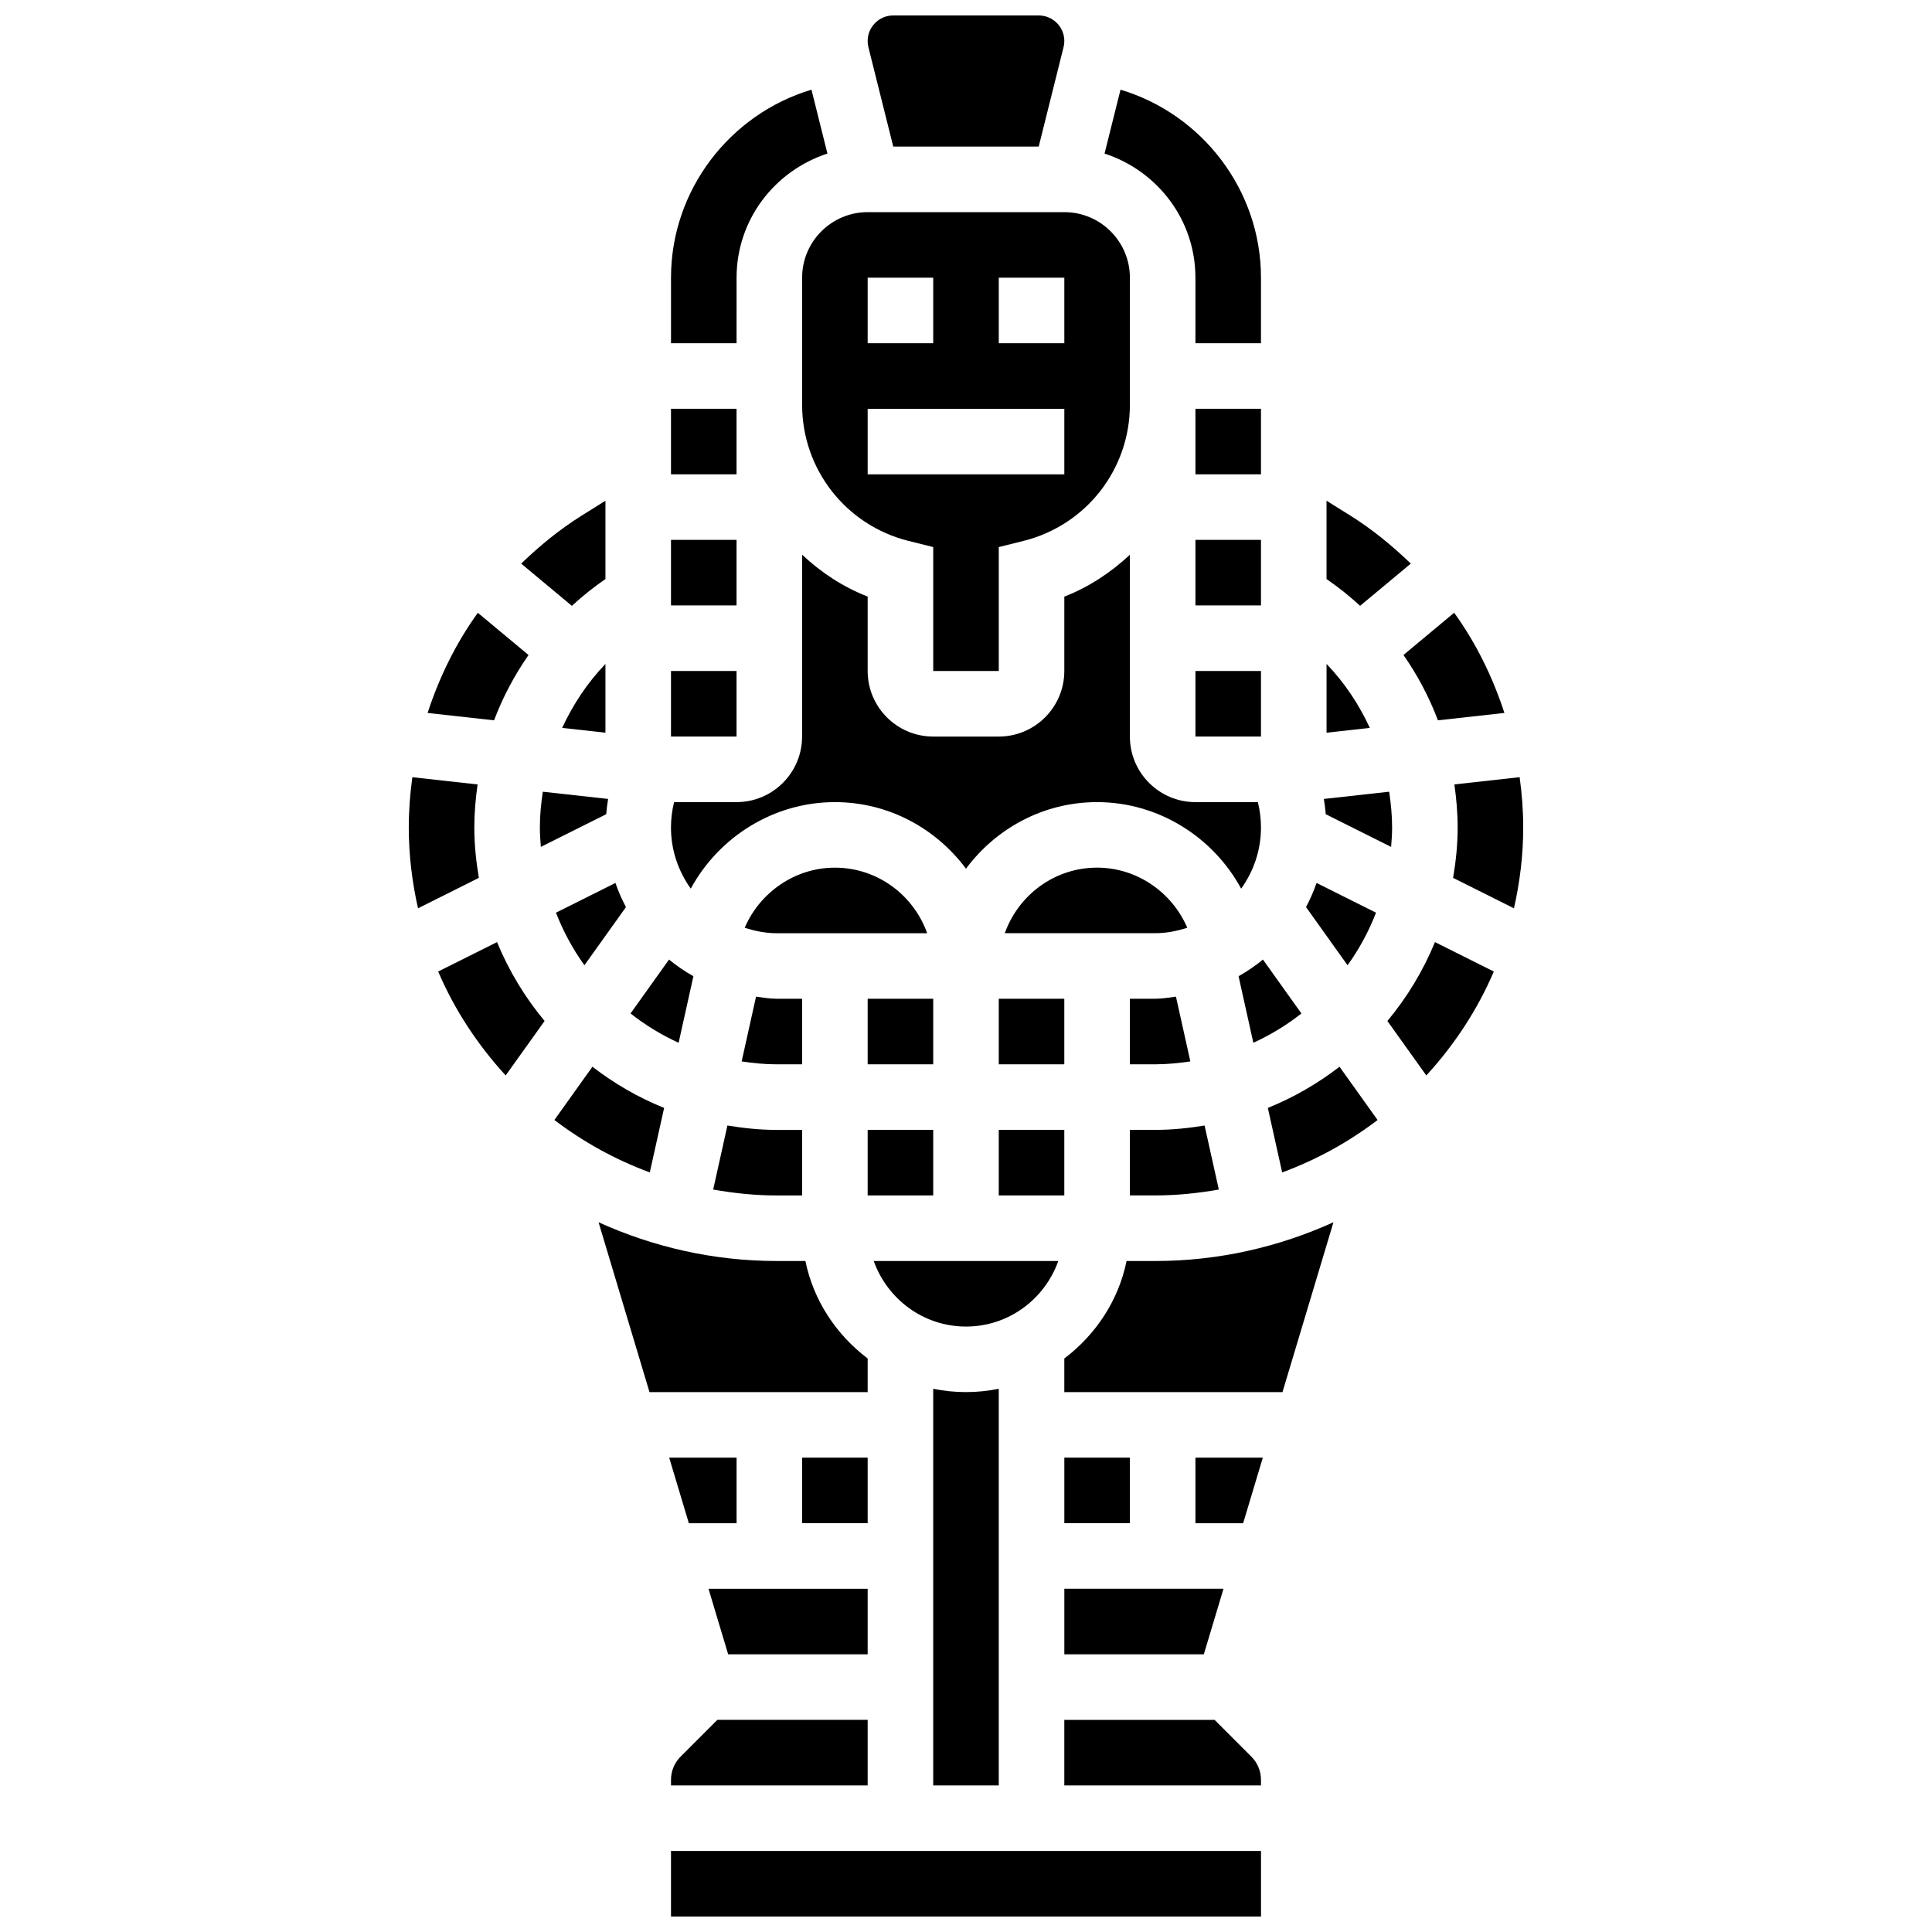 <?xml version="1.0" encoding="UTF-8"?>
<!-- Uploaded to: SVG Repo, www.svgrepo.com, Generator: SVG Repo Mixer Tools -->
<svg width="800px" height="800px" version="1.1" viewBox="144 144 512 512" xmlns="http://www.w3.org/2000/svg">
 <defs>
  <clipPath id="b">
   <path d="m373 148.09h54v34.906h-54z"/>
  </clipPath>
  <clipPath id="a">
   <path d="m321 634h158v17.902h-158z"/>
  </clipPath>
 </defs>
 <path d="m426.06 582.41h36.969l5.211-17.375h-42.18z"/>
 <path d="m426.06 530.29h17.371v17.371h-17.371z"/>
 <path d="m408.68 443.43h17.371v17.371h-17.371z"/>
 <path d="m365.25 356.57c14.254 0 26.824 7 34.746 17.641 7.922-10.641 20.488-17.641 34.742-17.641 16.227 0 30.758 9.242 38.184 22.934 3.277-4.578 5.25-10.148 5.25-16.203 0-2.277-0.285-4.543-0.824-6.731h-16.547c-9.582 0-17.371-7.793-17.371-17.371v-48.184c-4.996 4.664-10.789 8.531-17.371 11.094l-0.004 19.715c0 9.582-7.793 17.371-17.371 17.371h-17.371c-9.582 0-17.371-7.793-17.371-17.371v-19.727c-6.586-2.555-12.379-6.418-17.371-11.094l-0.008 48.195c0 9.582-7.793 17.371-17.371 17.371h-16.551c-0.535 2.199-0.824 4.457-0.824 6.731 0 6.047 1.973 11.613 5.246 16.199 7.43-13.688 21.961-22.93 38.188-22.93z"/>
 <path d="m321.82 321.82h17.371v17.371h-17.371z"/>
 <path d="m321.82 287.07h17.371v17.371h-17.371z"/>
 <path d="m336.77 442.27-3.769 16.973c5.473 0.965 11.074 1.566 16.836 1.566h6.731v-17.371h-6.731c-4.465-0.004-8.809-0.465-13.066-1.168z"/>
 <path d="m365.25 373.94c-10.562 0-19.875 6.551-23.895 15.922 2.691 0.863 5.496 1.453 8.477 1.453h39.879c-3.598-10.086-13.152-17.375-24.461-17.375z"/>
 <path d="m356.57 408.68h-6.731c-1.875 0-3.664-0.332-5.481-0.555l-3.812 17.164c3.039 0.453 6.121 0.766 9.293 0.766h6.731z"/>
 <path d="m321.82 252.33h17.371v17.371h-17.371z"/>
 <path d="m424.46 478.18h-48.914c3.598 10.086 13.152 17.371 24.461 17.371 11.309 0 20.855-7.285 24.453-17.371z"/>
 <path d="m391.31 512.04v105.11h17.371v-105.11c-2.805 0.574-5.715 0.879-8.684 0.879-2.973 0-5.883-0.305-8.688-0.879z"/>
 <path d="m460.8 252.33h17.371v17.371h-17.371z"/>
 <path d="m508.66 385.87-15.758-7.879c-0.773 2.223-1.703 4.352-2.789 6.402l11.004 15.41c3.078-4.277 5.613-8.949 7.543-13.934z"/>
 <path d="m476.15 420.35c4.57-2.094 8.844-4.699 12.742-7.773l-10.199-14.281c-2.023 1.66-4.168 3.117-6.461 4.414z"/>
 <path d="m339.2 217.59c0-15.418 10.156-28.359 24.078-32.895l-4.231-16.93c-21.656 6.496-37.223 26.621-37.223 49.824v17.371h17.371z"/>
 <path d="m517.88 293.36c-4.875-4.691-10.145-9.043-16.035-12.727l-6.301-3.934v20.75c3.16 2.172 6.125 4.551 8.895 7.098z"/>
 <path d="m525.07 334.89 17.617-1.953c-3.102-9.496-7.496-18.477-13.316-26.555l-13.438 11.195c3.75 5.379 6.816 11.18 9.137 17.312z"/>
 <path d="m460.8 287.07h17.371v17.371h-17.371z"/>
 <path d="m495.55 319.95v18.223l11.465-1.277c-2.871-6.207-6.676-11.957-11.465-16.945z"/>
 <path d="m356.57 217.59v33.676c0 17.094 11.578 31.922 28.168 36.074l6.578 1.641v32.844h17.371v-32.844l6.574-1.641c16.594-4.152 28.172-18.98 28.172-36.074v-33.676c0-9.582-7.793-17.371-17.371-17.371h-52.117c-9.582-0.004-17.375 7.789-17.375 17.371zm52.117 0h17.371v17.371h-17.371zm-34.746 0h17.371v17.371h-17.371zm0 34.746h52.117v17.371h-52.117z"/>
 <g clip-path="url(#b)">
  <path d="m380.72 182.84h38.551l6.574-26.32c0.141-0.539 0.211-1.094 0.211-1.641 0-3.746-3.043-6.785-6.785-6.785h-38.551c-3.742 0-6.785 3.039-6.785 6.785 0 0.547 0.07 1.102 0.207 1.66z"/>
 </g>
 <path d="m460.8 321.82h17.371v17.371h-17.371z"/>
 <path d="m460.8 217.59v17.371h17.371v-17.371c0-23.203-15.566-43.328-37.223-49.824l-4.231 16.93c13.926 4.531 24.082 17.477 24.082 32.895z"/>
 <path d="m373.94 408.68h17.371v17.371h-17.371z"/>
 <path d="m512.66 368.44c0.141-1.703 0.262-3.406 0.262-5.133 0-3.223-0.312-6.375-0.781-9.496l-17.305 1.918c0.227 1.336 0.391 2.684 0.504 4.047z"/>
 <path d="m324.37 609.52c-1.645 1.641-2.547 3.828-2.547 6.148v1.484h52.117v-17.371h-39.832z"/>
 <path d="m356.57 530.29h17.371v17.371h-17.371z"/>
 <path d="m339.2 547.67v-17.375h-17.859l5.211 17.375z"/>
 <path d="m373.94 565.04h-42.18l5.211 17.375h36.969z"/>
 <g clip-path="url(#a)">
  <path d="m321.82 634.53h156.36v17.371h-156.36z"/>
 </g>
 <path d="m373.94 504.01c-8.277-6.262-14.352-15.305-16.496-25.832h-7.609c-16.836 0-32.793-3.734-47.211-10.266l13.5 45.012h57.816z"/>
 <path d="m373.94 443.43h17.371v17.371h-17.371z"/>
 <path d="m511.67 414.57 10.32 14.438c7.402-8.078 13.523-17.328 17.887-27.543l-15.594-7.801c-3.148 7.625-7.402 14.668-12.613 20.906z"/>
 <path d="m546.72 349.96-17.293 1.918c0.531 3.754 0.867 7.547 0.867 11.414 0 4.559-0.469 9-1.207 13.352l16.129 8.07c1.559-6.906 2.453-14.055 2.453-21.422 0-4.508-0.348-8.945-0.949-13.332z"/>
 <path d="m479.99 437.61 3.797 17.094c9.156-3.379 17.652-8.07 25.285-13.891l-10.086-14.117c-5.777 4.453-12.145 8.152-18.996 10.914z"/>
 <path d="m320 437.61c-6.863-2.762-13.23-6.461-18.996-10.918l-10.086 14.117c7.637 5.812 16.129 10.512 25.285 13.891z"/>
 <path d="m460.8 547.67h12.645l5.215-17.375h-17.859z"/>
 <path d="m442.55 478.18c-2.144 10.535-8.219 19.57-16.496 25.832v8.914h57.816l13.508-45.012c-14.43 6.531-30.379 10.266-47.219 10.266z"/>
 <path d="m465.89 599.79h-39.836v17.371h52.117v-1.484c0-2.32-0.902-4.508-2.547-6.148z"/>
 <path d="m260.12 401.46c4.359 10.215 10.492 19.465 17.887 27.543l10.32-14.438c-5.211-6.238-9.469-13.281-12.605-20.898z"/>
 <path d="m298.88 399.8 11.004-15.41c-1.094-2.059-2.023-4.18-2.789-6.402l-15.758 7.879c1.934 4.988 4.469 9.66 7.543 13.934z"/>
 <path d="m287.07 363.3c0 1.738 0.121 3.441 0.262 5.133l17.32-8.66c0.105-1.355 0.277-2.703 0.504-4.047l-17.301-1.91c-0.473 3.109-0.785 6.273-0.785 9.484z"/>
 <path d="m467 459.25-3.769-16.973c-4.266 0.691-8.605 1.152-13.07 1.152h-6.734v17.371h6.731c5.754 0.004 11.363-0.598 16.844-1.551z"/>
 <path d="m443.43 408.68v17.371h6.731c3.16 0 6.254-0.312 9.293-0.766l-3.812-17.164c-1.812 0.23-3.602 0.559-5.477 0.559z"/>
 <path d="m408.68 408.68h17.371v17.371h-17.371z"/>
 <path d="m458.64 389.86c-4.023-9.375-13.336-15.926-23.898-15.926-11.309 0-20.863 7.289-24.461 17.371h39.879c2.981 0.004 5.789-0.586 8.48-1.445z"/>
 <path d="m327.76 402.71c-2.293-1.293-4.438-2.754-6.461-4.414l-10.199 14.281c3.898 3.074 8.176 5.691 12.742 7.773z"/>
 <path d="m292.98 336.9 11.469 1.273v-18.223c-4.785 4.988-8.59 10.738-11.469 16.949z"/>
 <path d="m269.7 363.3c0-3.867 0.332-7.66 0.867-11.414l-17.293-1.918c-0.602 4.387-0.945 8.824-0.945 13.332 0 7.367 0.895 14.516 2.449 21.41l16.129-8.07c-0.738-4.34-1.207-8.777-1.207-13.34z"/>
 <path d="m304.45 297.45v-20.75l-6.289 3.934c-5.898 3.684-11.172 8.035-16.043 12.727l13.43 11.195c2.777-2.551 5.738-4.934 8.902-7.106z"/>
 <path d="m284.07 317.59-13.438-11.195c-5.82 8.078-10.215 17.051-13.316 26.547l17.617 1.953c2.316-6.133 5.383-11.934 9.137-17.305z"/>
</svg>